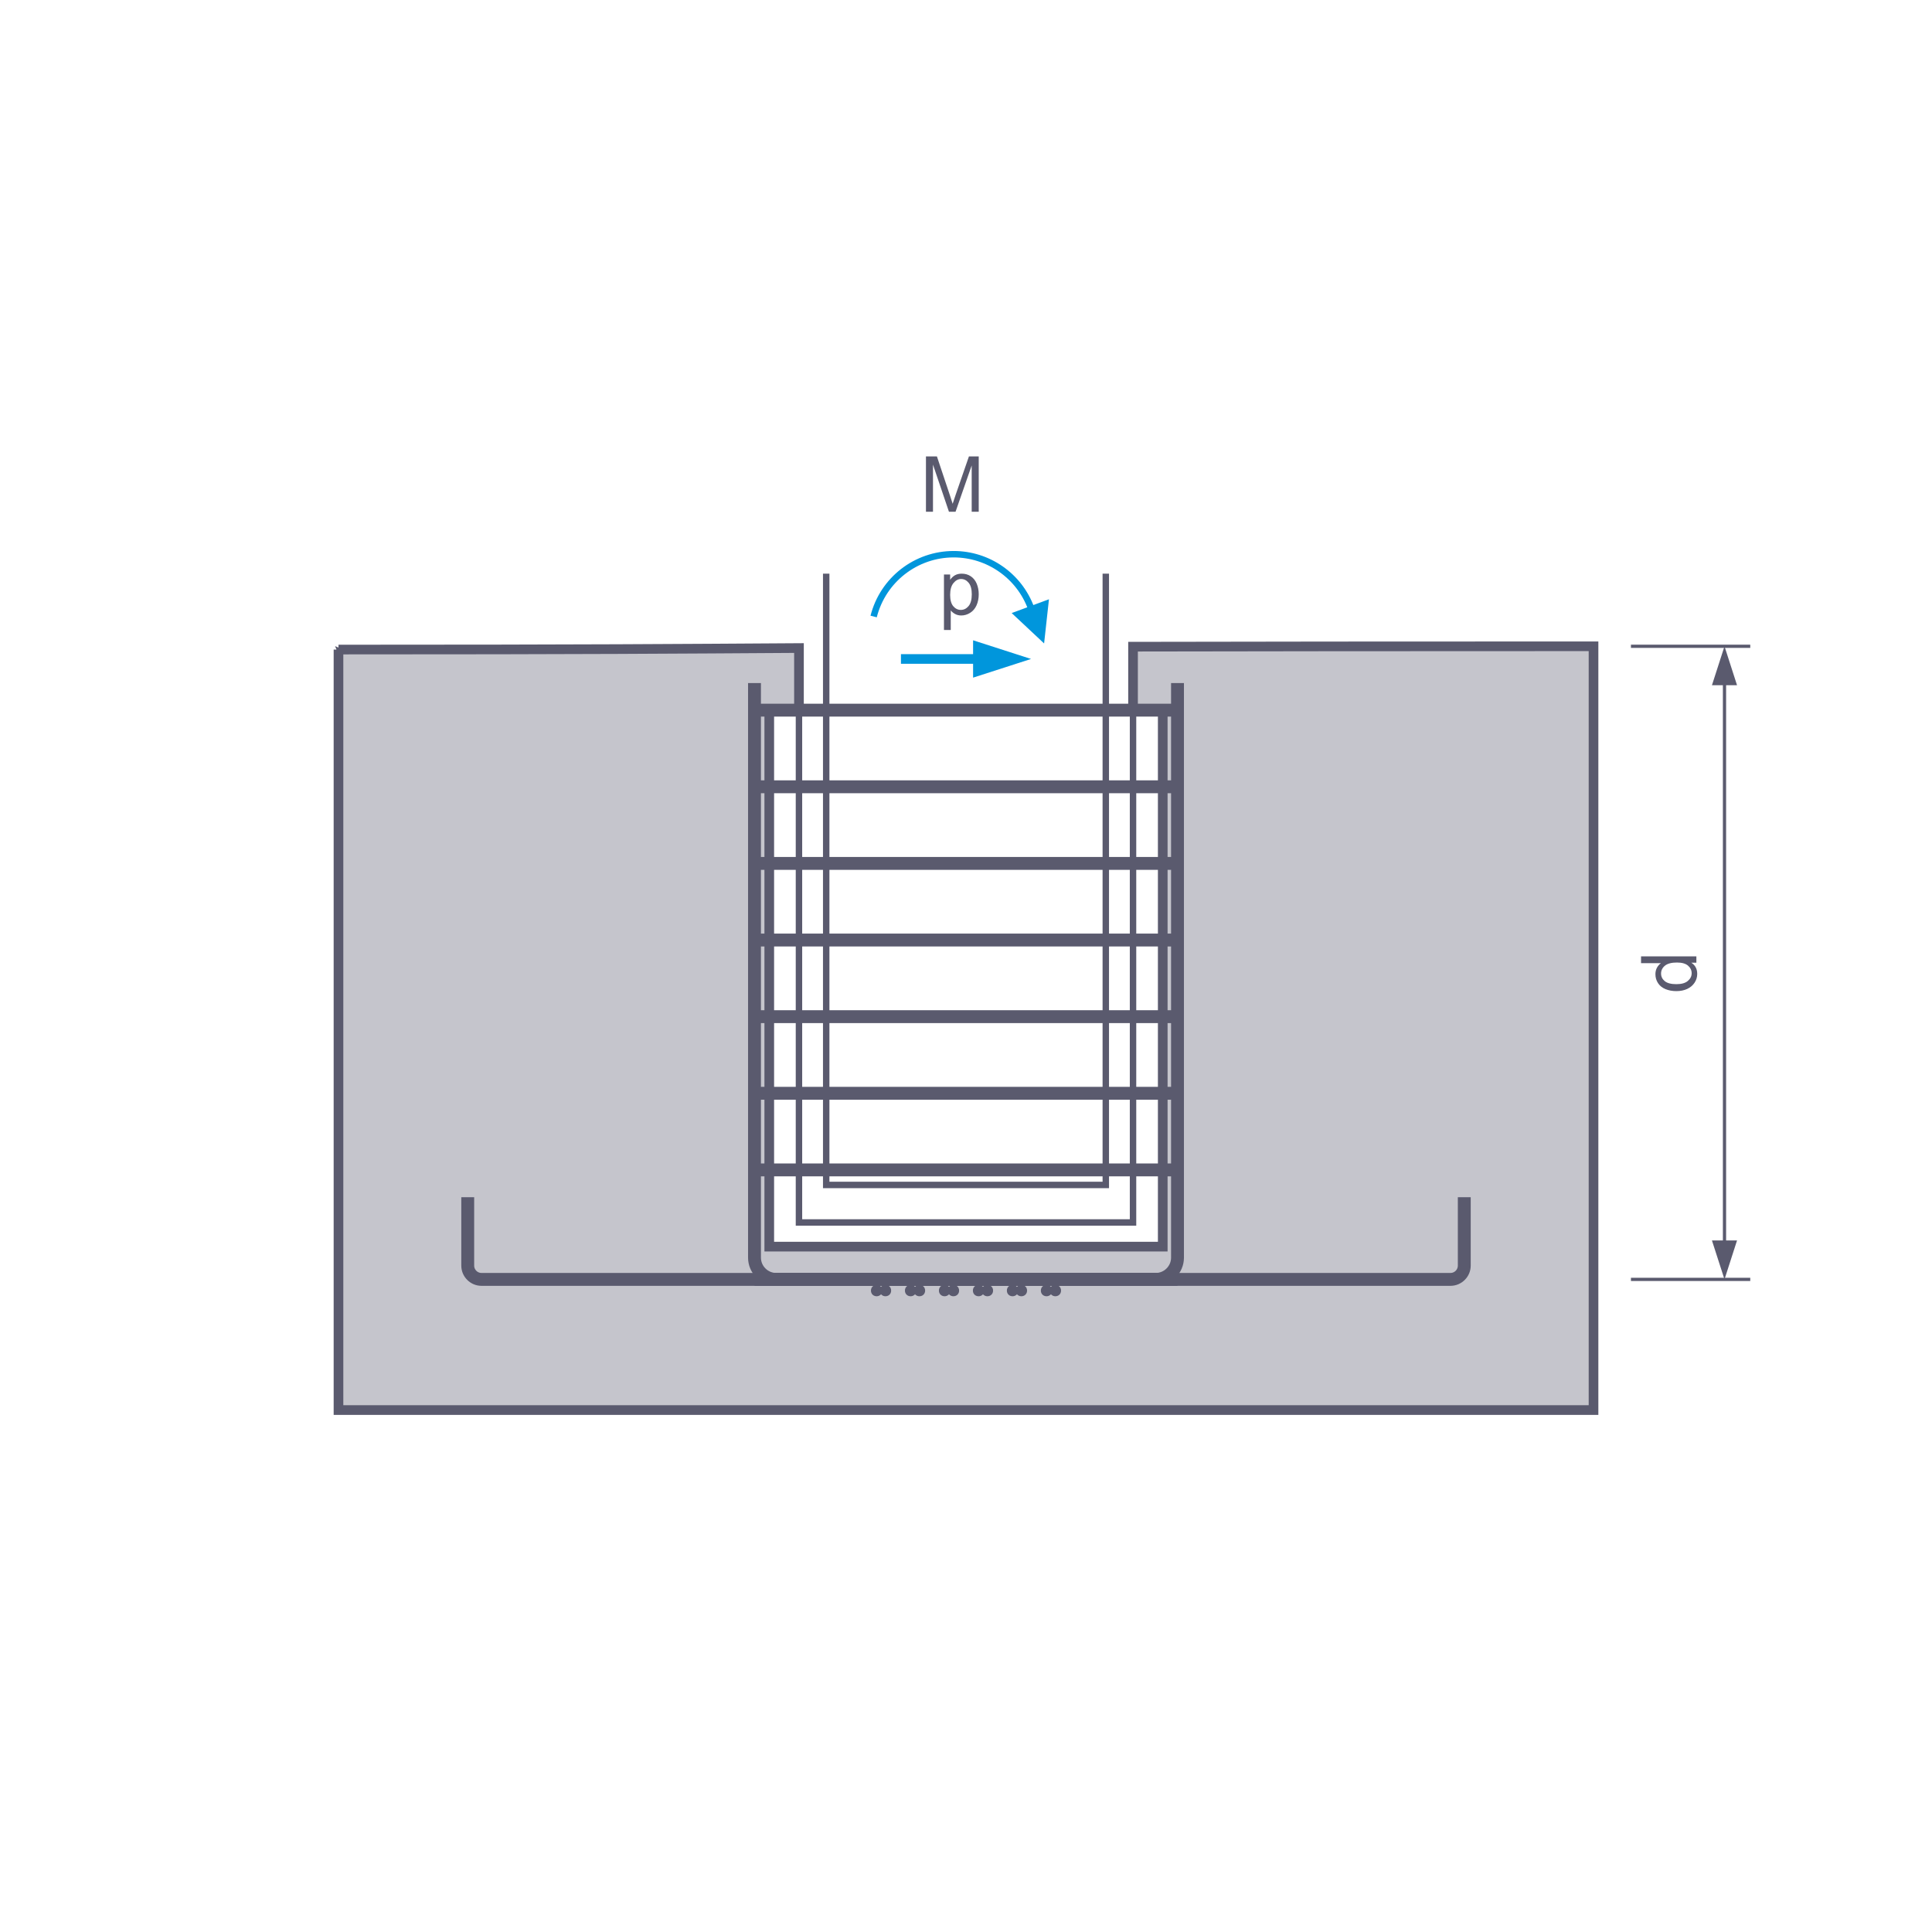 <?xml version="1.0" encoding="UTF-8"?>
<!DOCTYPE svg PUBLIC "-//W3C//DTD SVG 1.1//EN" "http://www.w3.org/Graphics/SVG/1.1/DTD/svg11.dtd">
<!-- Creator: CorelDRAW -->
<svg xmlns="http://www.w3.org/2000/svg" xml:space="preserve" width="900px" height="900px" version="1.1" shape-rendering="geometricPrecision" text-rendering="geometricPrecision" image-rendering="optimizeQuality" fill-rule="evenodd" clip-rule="evenodd"
viewBox="0 0 900000 900000"
 xmlns:xlink="http://www.w3.org/1999/xlink"
 xmlns:xodm="http://www.corel.com/coreldraw/odm/2003">
 <g id="Layer_x0020_1">
  <g>
   <path fill="#5A5A6E" fill-opacity="0.349" d="M157678 302590c116713,0 157862,-343 214512,-704l0 28933 -13838 0 0 249914 183296 0 0 -249914 -13838 0 0 -29570c52887,-113 121455,-185 214512,-185l0 355794 -584644 0 0 -354268z"/>
   <path id="_1" fill="none" stroke="#5A5A6E" stroke-width="4500" stroke-miterlimit="2.613" d="M157678 302590c116713,0 157862,-343 214512,-704l0 28933 -13838 0 0 249914 183296 0 0 -249914 -13838 0 0 -29570c52887,-113 121455,-185 214512,-185l0 355794 -584644 0 0 -354268z"/>
  </g>
  <polyline fill="none" stroke="#5A5A6E" stroke-width="2999" stroke-miterlimit="22.926" points="527810,330819 527810,569469 372190,569469 372190,330819 "/>
  <path fill="none" stroke="#5A5A6E" stroke-width="6000" stroke-miterlimit="22.926" d="M682114 557711l0 31865c0,3528 -2888,6416 -6416,6416l-451396 0c-3528,0 -6416,-2887 -6416,-6416l0 -31865"/>
  <g id="_1702971971136">
   <line fill="none" stroke="#5A5A6E" stroke-width="6000" stroke-miterlimit="22.926" x1="548527" y1="330819" x2="351473" y2= "330819" />
   <line fill="none" stroke="#5A5A6E" stroke-width="6000" stroke-miterlimit="22.926" x1="548527" y1="366513" x2="351473" y2= "366513" />
   <line fill="none" stroke="#5A5A6E" stroke-width="6000" stroke-miterlimit="22.926" x1="548527" y1="402208" x2="351473" y2= "402208" />
   <line fill="none" stroke="#5A5A6E" stroke-width="6000" stroke-miterlimit="22.926" x1="548527" y1="437902" x2="351473" y2= "437902" />
   <line fill="none" stroke="#5A5A6E" stroke-width="6000" stroke-miterlimit="22.926" x1="548527" y1="473598" x2="351473" y2= "473598" />
   <line fill="none" stroke="#5A5A6E" stroke-width="6000" stroke-miterlimit="22.926" x1="548527" y1="509292" x2="351473" y2= "509292" />
   <line fill="none" stroke="#5A5A6E" stroke-width="6000" stroke-miterlimit="22.926" x1="548527" y1="544987" x2="351473" y2= "544987" />
  </g>
  <line fill="none" stroke="#5A5A6E" stroke-width="6000" stroke-miterlimit="22.926" x1="548527" y1="595992" x2="351473" y2= "595992" />
  <path fill="none" stroke="#5A5A6E" stroke-width="6000" stroke-miterlimit="22.926" d="M548527 318196l0 267650c0,5580 -4566,10146 -10145,10146l-176764 0c-5579,0 -10145,-4565 -10145,-10146l0 -267650"/>
  <g>
   <path fill="#0096DC" fill-rule="nonzero" d="M468256 309221l-48559 0 0 -4501 48559 0 0 4501zm12047 -2251l-27002 8702 0 -17398 27002 8696z"/>
  </g>
  <g>
   <path fill="#0096DC" fill-rule="nonzero" d="M444245 256670l0 3000 0 0 -1580 33 -1565 100 -1550 164 -1532 228 -1512 291 -1493 352 -1471 412 -1446 472 -1424 529 -1395 584 -1367 641 -1338 695 -1307 747 -1273 799 -1240 849 -1205 900 -1166 947 -1127 993 -1087 1040 -1045 1084 -1002 1127 -956 1168 -908 1211 -861 1250 -811 1287 -760 1324 -707 1362 -653 1396 -596 1429 -539 1461 -480 1494 -420 1524 -2908 -735 452 -1646 519 -1614 583 -1581 646 -1546 706 -1509 764 -1472 822 -1433 876 -1393 932 -1350 983 -1309 1034 -1264 1082 -1218 1130 -1173 1175 -1123 1219 -1075 1260 -1023 1301 -971 1340 -920 1378 -864 1413 -808 1446 -751 1479 -692 1509 -633 1538 -572 1565 -509 1591 -446 1614 -381 1637 -314 1656 -247 1675 -178 1692 -107 1707 -36 0 0zm37465 26094l-2814 1041 -528 -1346 -575 -1316 -623 -1287 -667 -1253 -714 -1222 -756 -1190 -799 -1155 -840 -1121 -878 -1085 -918 -1050 -954 -1012 -991 -973 -1024 -936 -1059 -895 -1090 -853 -1121 -812 -1151 -771 -1179 -726 -1207 -683 -1231 -637 -1257 -592 -1280 -544 -1302 -497 -1323 -448 -1342 -399 -1361 -347 -1378 -298 -1393 -245 -1408 -192 -1423 -138 -1434 -84 -1445 -28 0 -3000 1563 29 1549 91 1537 150 1524 207 1506 266 1490 321 1472 377 1451 431 1431 484 1409 537 1383 589 1359 639 1332 690 1304 737 1274 786 1244 832 1213 878 1179 924 1143 968 1109 1010 1070 1053 1033 1094 992 1135 950 1173 907 1213 864 1249 817 1287 772 1320 723 1357 673 1391 623 1423 569 1453zm4675 16977l-15104 -14155 17365 -6418 -2261 20573z"/>
  </g>
  <path fill="#5A5A6E" fill-rule="nonzero" d="M431345 238396l0 -25775 5112 0 6095 18246c564,1697 972,2969 1231,3816 293,-937 756,-2317 1379,-4134l6205 -17928 4565 0 0 25775 -3276 0 0 -21563 -7524 21563 -3071 0 -7440 -21959 0 21959 -3276 0z"/>
  <path fill="#5A5A6E" fill-rule="nonzero" d="M439733 293477l0 -25847 2880 0 0 2454c678,-948 1446,-1662 2304,-2136 852,-474 1890,-714 3108,-714 1596,0 3000,408 4217,1230 1219,816 2137,1974 2761,3462 617,1494 929,3126 929,4908 0,1902 -342,3618 -1025,5148 -684,1523 -1681,2694 -2989,3509 -1301,811 -2675,1219 -4115,1219 -1056,0 -2004,-222 -2838,-666 -840,-445 -1524,-1003 -2064,-1680l0 9113 -3168 0zm2880 -16391c0,2394 486,4163 1452,5310 972,1145 2148,1722 3528,1722 1404,0 2603,-595 3600,-1783 1002,-1188 1499,-3024 1499,-5514 0,-2375 -485,-4151 -1463,-5333 -978,-1182 -2142,-1770 -3498,-1770 -1344,0 -2532,630 -3564,1884 -1038,1260 -1554,3084 -1554,5484z"/>
  <line fill="none" stroke="#5A5A6E" stroke-width="1500" stroke-miterlimit="2.613" x1="815336" y1="595990" x2="759755" y2= "595990" />
  <g>
   <path fill="#5A5A6E" fill-rule="nonzero" d="M803336 301064l5844 18144 -11692 0 5848 -18144zm-750 286832l0 -278737 1500 0 0 278737 -1500 0zm750 8095l-5848 -18144 11692 0 -5844 18144z"/>
  </g>
  <path fill="#5A5A6E" fill-rule="nonzero" d="M790237 448454l-2370 0c1842,1182 2766,2922 2766,5220 0,1488 -408,2855 -1230,4098 -816,1247 -1962,2213 -3426,2904 -1470,684 -3155,1025 -5064,1025 -1860,0 -3546,-312 -5064,-930 -1512,-623 -2675,-1554 -3480,-2795 -809,-1237 -1211,-2629 -1211,-4159 0,-1127 239,-2129 714,-3005 474,-876 1098,-1590 1860,-2142l-9270 0 0 -3168 25775 0 0 2952zm-9318 10007c2388,0 4171,-503 5352,-1518 1182,-1007 1770,-2201 1770,-3575 0,-1387 -564,-2562 -1692,-3534 -1128,-966 -2850,-1452 -5165,-1452 -2545,0 -4416,492 -5610,1482 -1194,984 -1789,2202 -1789,3648 0,1410 571,2585 1716,3534 1147,942 2952,1415 5418,1415z"/>
  <line fill="none" stroke="#5A5A6E" stroke-width="1500" stroke-miterlimit="2.613" x1="815336" y1="301064" x2="759755" y2= "301064" />
  <polyline fill="none" stroke="#5A5A6E" stroke-width="2999" stroke-miterlimit="22.926" points="515122,267234 515122,551996 384878,551996 384878,267234 "/>
  <g id="_1702974026928">
   <g>
    <circle fill="#5A5A6E" stroke="#5A5A6E" stroke-width="1500" stroke-miterlimit="22.926" cx="408366" cy="601203" r="1893"/>
    <circle fill="#5A5A6E" stroke="#5A5A6E" stroke-width="1500" stroke-miterlimit="22.926" cx="412487" cy="601203" r="1893"/>
   </g>
   <g>
    <circle fill="#5A5A6E" stroke="#5A5A6E" stroke-width="1500" stroke-miterlimit="22.926" cx="424196" cy="601203" r="1893"/>
    <circle fill="#5A5A6E" stroke="#5A5A6E" stroke-width="1500" stroke-miterlimit="22.926" cx="428316" cy="601203" r="1893"/>
   </g>
   <g>
    <circle fill="#5A5A6E" stroke="#5A5A6E" stroke-width="1500" stroke-miterlimit="22.926" cx="440025" cy="601203" r="1893"/>
    <circle fill="#5A5A6E" stroke="#5A5A6E" stroke-width="1500" stroke-miterlimit="22.926" cx="444145" cy="601203" r="1893"/>
   </g>
   <g>
    <circle fill="#5A5A6E" stroke="#5A5A6E" stroke-width="1500" stroke-miterlimit="22.926" cx="455854" cy="601203" r="1893"/>
    <circle fill="#5A5A6E" stroke="#5A5A6E" stroke-width="1500" stroke-miterlimit="22.926" cx="459974" cy="601203" r="1893"/>
   </g>
   <g>
    <circle fill="#5A5A6E" stroke="#5A5A6E" stroke-width="1500" stroke-miterlimit="22.926" cx="471683" cy="601203" r="1893"/>
    <circle fill="#5A5A6E" stroke="#5A5A6E" stroke-width="1500" stroke-miterlimit="22.926" cx="475804" cy="601203" r="1893"/>
   </g>
   <g>
    <circle fill="#5A5A6E" stroke="#5A5A6E" stroke-width="1500" stroke-miterlimit="22.926" cx="487513" cy="601203" r="1893"/>
    <circle fill="#5A5A6E" stroke="#5A5A6E" stroke-width="1500" stroke-miterlimit="22.926" cx="491633" cy="601203" r="1893"/>
   </g>
  </g>
 </g>
</svg>
